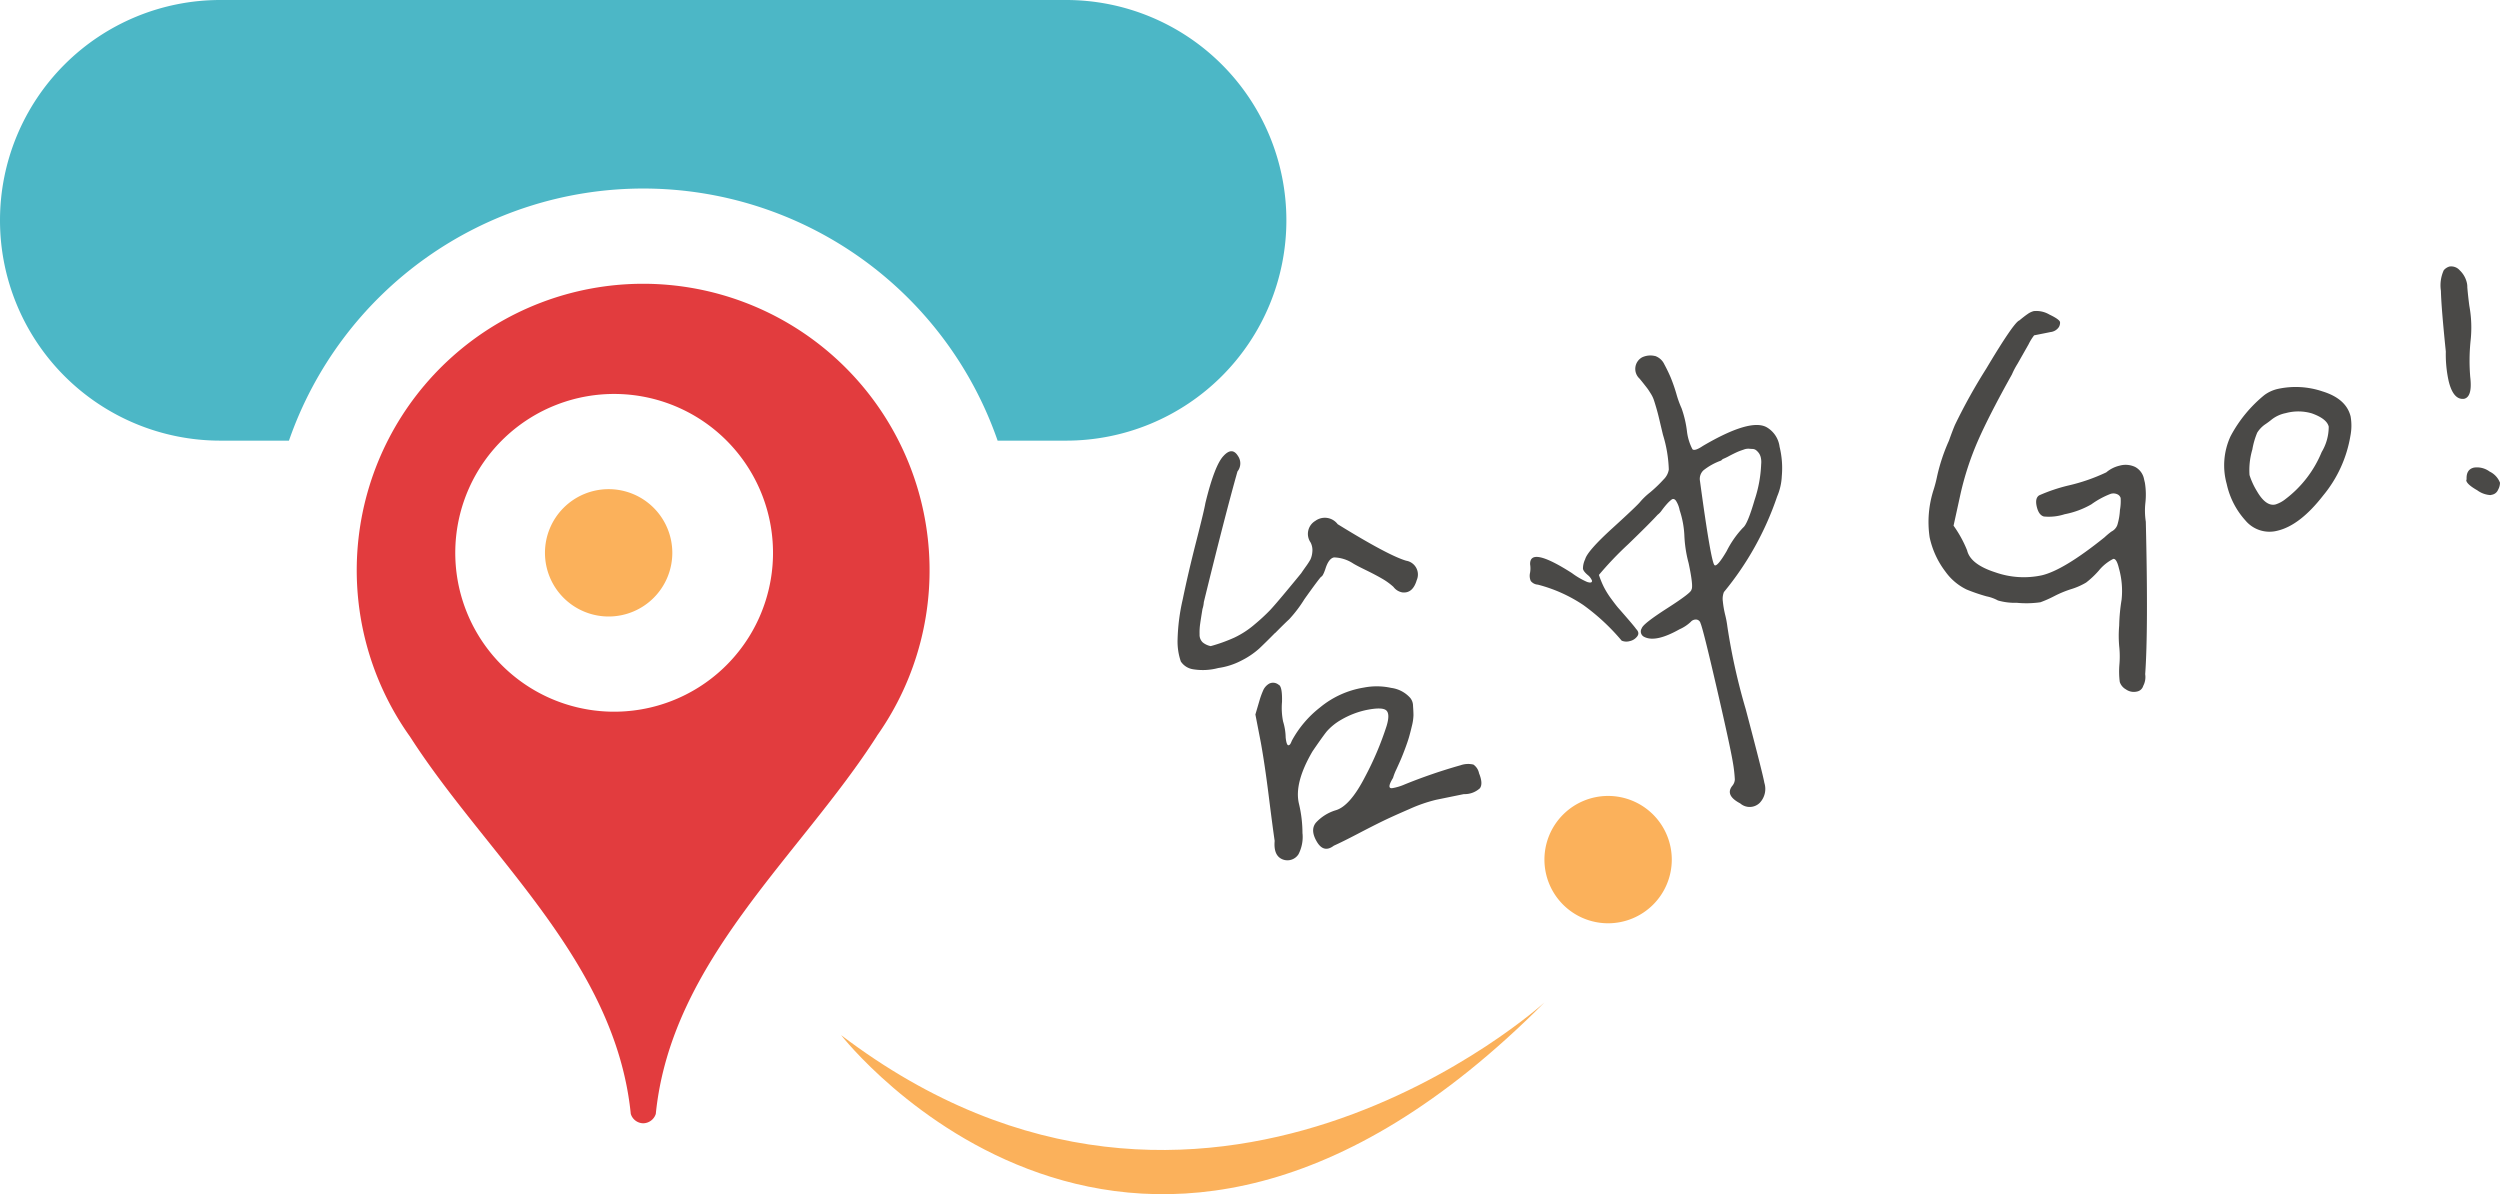 <!--Scalable Vector Graphic--><svg id="Group_620" data-name="Group 620" xmlns="http://www.w3.org/2000/svg" xmlns:xlink="http://www.w3.org/1999/xlink" width="292.246" height="139.601" viewBox="0 0 292.246 139.601">  <defs>    <clipPath id="clip-path">      <rect id="Rectangle_267" data-name="Rectangle 267" width="292.246" height="139.601" fill="none"/>    </clipPath>  </defs>  <g id="Group_619" data-name="Group 619" clip-path="url(#clip-path)">    <path id="Path_256" data-name="Path 256" d="M90.358,65.108A18.572,18.572,0,1,1,72.276,46.059,18.572,18.572,0,0,1,90.358,65.108M75.191,33.172A33.491,33.491,0,0,0,47.879,86.043l.017.017c8.977,14.025,24.036,26.265,25.841,44.15a1.546,1.546,0,0,0,1.453,1.1,1.57,1.57,0,0,0,1.472-1.1c1.8-17.885,16.859-30.125,25.835-44.15,0-.007,0-.013,0-.017A33.5,33.5,0,0,0,75.19,33.172Z" fill="#e23c3e"/>    <path id="Path_257" data-name="Path 257" d="M124.62,0H25.755a25.755,25.755,0,1,0,0,51.51h8.024a43.843,43.843,0,0,1,82.841,0h8a25.755,25.755,0,1,0,0-51.51" fill="#4cb7c6"/>    <path id="Path_258" data-name="Path 258" d="M195.428,100.487a7.443,7.443,0,1,1-7.443-7.443,7.443,7.443,0,0,1,7.443,7.443" fill="#fbb15b"/>    <path id="Path_259" data-name="Path 259" d="M78.592,64.625a7.443,7.443,0,1,1-7.443-7.443,7.443,7.443,0,0,1,7.443,7.443" fill="#fbb15b"/>    <path id="Path_260" data-name="Path 260" d="M98.32,121s34.373,44.287,82.223-3.812c0,0-39.719,36.118-82.223,3.812" fill="#fbb15b"/>    <path id="Path_261" data-name="Path 261" d="M149.058,73.984c-.745.757-1.364,1.363-1.853,1.827a9.442,9.442,0,0,1-2.029,1.38,8.357,8.357,0,0,1-2.767.9,7,7,0,0,1-2.944.144,2.092,2.092,0,0,1-1.428-.909,7.2,7.2,0,0,1-.378-2.612,23.2,23.2,0,0,1,.6-4.646q.629-3.059,1.58-6.782t1.062-4.443q1.085-4.48,2.145-5.566.994-1.065,1.668.021a1.512,1.512,0,0,1-.056,1.815q-1.469,5.2-3.933,15.273a3.229,3.229,0,0,1-.157.8q-.2,1.224-.275,1.763a6.88,6.88,0,0,0-.064,1.192,1.224,1.224,0,0,0,.364.952,2.131,2.131,0,0,0,.935.437,18.422,18.422,0,0,0,2.777-1,10.586,10.586,0,0,0,2.4-1.574,21.77,21.77,0,0,0,1.762-1.629q.581-.621,1.875-2.177t1.776-2.152q.1-.16.517-.746a8.168,8.168,0,0,0,.558-.859,2.639,2.639,0,0,0,.214-.849,1.963,1.963,0,0,0-.2-1.129,1.762,1.762,0,0,1,.547-2.521,1.876,1.876,0,0,1,2.619.384q5.922,3.657,8.008,4.269a1.635,1.635,0,0,1,1.232,2.273q-.462,1.562-1.669,1.433a1.652,1.652,0,0,1-1.055-.65,7.626,7.626,0,0,0-1.337-.966q-.8-.465-1.9-1t-1.5-.787a4.28,4.28,0,0,0-2.206-.689q-.633.115-1.024,1.386-.288.829-.485.876-.282.276-1.945,2.609a15.111,15.111,0,0,1-1.795,2.365q-.513.468-1.631,1.6m3.2,23.457a4.429,4.429,0,0,1-.471,2.4,1.531,1.531,0,0,1-1.9.59q-1.04-.446-.889-2.144-.227-1.54-.695-5.274t-.928-6.258l-.63-3.246.46-1.564a9.522,9.522,0,0,1,.483-1.327,1.716,1.716,0,0,1,.662-.71,1.009,1.009,0,0,1,1.1.119q.455.171.407,2.016a8.013,8.013,0,0,0,.128,2.291,6.765,6.765,0,0,1,.3,1.867c.078.722.215,1.012.415.873q.129-.031.3-.487a12.414,12.414,0,0,1,3.3-3.9,10.738,10.738,0,0,1,5.131-2.325,7.913,7.913,0,0,1,3.2.041,3.6,3.6,0,0,1,2.218,1.172,1.471,1.471,0,0,1,.324.928c.032.431.05.8.051,1.1a5.743,5.743,0,0,1-.186,1.256q-.192.809-.344,1.329t-.45,1.319q-.3.8-.5,1.261t-.521,1.163a6.28,6.28,0,0,0-.388.992q-.8,1.3-.064,1.194A6.119,6.119,0,0,0,164.2,91.7a62.317,62.317,0,0,1,6.536-2.242,2.68,2.68,0,0,1,1.505-.08A1.629,1.629,0,0,1,172.9,90.4q.49,1.2.1,1.743a2.641,2.641,0,0,1-1.882.688q-2.047.418-3.237.662a17.538,17.538,0,0,0-3.136,1.09q-1.95.843-3.067,1.385t-2.938,1.493q-1.818.95-2.821,1.4-1.173.9-1.981-.465t-.111-2.226a5.2,5.2,0,0,1,2.29-1.444q1.69-.468,3.466-3.938a36.232,36.232,0,0,0,2.51-5.929q.426-1.417-.051-1.824T159.715,83a9.968,9.968,0,0,0-2.95,1.149,6.643,6.643,0,0,0-1.684,1.368q-.508.642-1.639,2.295-2.174,3.7-1.6,6.128a14.929,14.929,0,0,1,.415,3.505" fill="#4a4947"/>    <path id="Path_262" data-name="Path 262" d="M193.46,41.608a1.855,1.855,0,0,1,1.1.987q.431.8.749,1.554a18.972,18.972,0,0,1,.655,1.888,11.754,11.754,0,0,0,.609,1.692,12.423,12.423,0,0,1,.622,2.624,6.1,6.1,0,0,0,.651,2.166q.267.249,1.223-.393,5.533-3.25,7.451-2.181a3.078,3.078,0,0,1,1.509,2.275,10.506,10.506,0,0,1,.26,3.438,6.761,6.761,0,0,1-.544,2.38,35.34,35.34,0,0,1-6.222,11.172,2.129,2.129,0,0,0-.127,1.07,11.12,11.12,0,0,0,.275,1.6,11.122,11.122,0,0,1,.26,1.392,72.134,72.134,0,0,0,2.145,9.641q2.008,7.6,2.175,8.6a2.357,2.357,0,0,1-.551,2.348,1.676,1.676,0,0,1-2.273.053q-1.822-.955-.908-2.072a1.236,1.236,0,0,0,.28-.723,16.347,16.347,0,0,0-.229-1.99q-.306-1.866-1.9-8.764t-1.886-7.521a.553.553,0,0,0-.551-.422.786.786,0,0,0-.592.278,4.577,4.577,0,0,1-1.319.867q-2.75,1.553-4.083.9a.7.7,0,0,1-.315-1.034q.154-.521,2.981-2.335t2.815-2.156q.266-.34-.322-3.11a14.73,14.73,0,0,1-.5-3.277,10.874,10.874,0,0,0-.551-2.917,3.075,3.075,0,0,0-.436-1.11c-.168-.214-.338-.255-.515-.12a3.954,3.954,0,0,0-.537.508c-.182.2-.38.448-.59.729a2.253,2.253,0,0,1-.5.533q-.879.97-3.443,3.449a39.538,39.538,0,0,0-3.414,3.58,10.321,10.321,0,0,0,.58,1.421,9.993,9.993,0,0,0,.89,1.417c.375.511.657.873.845,1.082s.553.63,1.1,1.263.852,1.013.927,1.132c.3.3.347.588.136.868a1.469,1.469,0,0,1-.873.554,1.411,1.411,0,0,1-.948-.053,24.771,24.771,0,0,0-4.487-4.168,17.329,17.329,0,0,0-5.309-2.379,1.151,1.151,0,0,1-.828-.427,1.52,1.52,0,0,1-.087-.949,2.836,2.836,0,0,0,.012-.974q-.1-2.191,4.878.994a8.959,8.959,0,0,0,1.768,1.034c.4.137.6.09.59-.139a1.685,1.685,0,0,0-.416-.594c-.4-.322-.615-.593-.644-.817a2.543,2.543,0,0,1,.258-1.1q.258-.96,3.192-3.631t3.252-3.092a7.989,7.989,0,0,1,1.159-1.1,16.081,16.081,0,0,0,1.58-1.517,2.042,2.042,0,0,0,.594-1.147,15.346,15.346,0,0,0-.685-4.063q-.266-1.113-.436-1.837t-.351-1.337c-.121-.409-.217-.721-.291-.936a3.491,3.491,0,0,0-.334-.682c-.151-.241-.26-.411-.329-.511s-.221-.294-.451-.587-.411-.513-.539-.668a1.543,1.543,0,0,1,.309-2.5,2.276,2.276,0,0,1,1.489-.145M205.838,53.5a1.442,1.442,0,0,0-.23-.534,1.756,1.756,0,0,0-.324-.339.713.713,0,0,0-.414-.144c-.164-.007-.316-.017-.458-.031a1.483,1.483,0,0,0-.565.1c-.236.081-.427.147-.575.206s-.356.153-.625.286-.475.241-.617.319a5.576,5.576,0,0,1-.592.279.715.715,0,0,0-.231.194,7.079,7.079,0,0,0-2.083,1.151,1.38,1.38,0,0,0-.4,1.238q1.3,9.6,1.71,9.849.324.2,1.41-1.652a11.442,11.442,0,0,1,1.915-2.739q.526-.4,1.347-3.228a14.975,14.975,0,0,0,.772-4.2,2.371,2.371,0,0,0-.04-.753" fill="#4a4947"/>    <path id="Path_263" data-name="Path 263" d="M247.746,75.7a13.8,13.8,0,0,1-.017-2.559,21.561,21.561,0,0,1,.283-3.046,9.717,9.717,0,0,0-.315-3.666q-.281-1.182-.673-1.088a5.288,5.288,0,0,0-1.685,1.369,10.359,10.359,0,0,1-1.473,1.388,7.917,7.917,0,0,1-1.627.732,12.655,12.655,0,0,0-2.055.834,13.507,13.507,0,0,1-1.66.739,11.643,11.643,0,0,1-2.757.064,7.237,7.237,0,0,1-2.212-.273,4.7,4.7,0,0,0-1.326-.481,21.026,21.026,0,0,1-2.336-.8,6.536,6.536,0,0,1-2.469-2.082,10.1,10.1,0,0,1-1.855-4.03,12.281,12.281,0,0,1,.478-5.587,15.775,15.775,0,0,0,.4-1.548,21.475,21.475,0,0,1,1.376-4.136q.458-1.287.727-1.9a66.649,66.649,0,0,1,3.644-6.544q3.224-5.406,3.863-5.628c.386-.321.707-.569.967-.747a2.209,2.209,0,0,1,.715-.343,3,3,0,0,1,1.828.4q1.17.556,1.248.884a.99.99,0,0,1-.14.587,1.342,1.342,0,0,1-.97.577q-.134.03-1.919.384a5.924,5.924,0,0,0-.651,1.054q-.635,1.122-1.295,2.282a8.791,8.791,0,0,0-.645,1.227q-2.676,4.792-3.979,7.767a34.445,34.445,0,0,0-2.048,6.27q-.4,1.827-.8,3.652a13.787,13.787,0,0,1,1.583,2.882q.39,1.641,3.313,2.576a10,10,0,0,0,5.416.344q2.559-.6,7.331-4.438a8.979,8.979,0,0,1,.81-.677,1.4,1.4,0,0,0,.688-.752,7.262,7.262,0,0,0,.309-1.771,5.727,5.727,0,0,0,.081-1.4.674.674,0,0,0-.378-.431,1.091,1.091,0,0,0-.777-.058,9.866,9.866,0,0,0-2.271,1.231,10.066,10.066,0,0,1-3.121,1.155,6.019,6.019,0,0,1-2.431.264q-.6-.171-.828-1.154t.277-1.314a19.808,19.808,0,0,1,3.433-1.158,21.652,21.652,0,0,0,4.416-1.532,3.709,3.709,0,0,1,1.548-.782,2.617,2.617,0,0,1,1.837.153,2.051,2.051,0,0,1,1.037,1.451c.031.131.062.263.094.4a8.682,8.682,0,0,1,.061,2.306,8.461,8.461,0,0,0,.046,2.241q.3,12.677-.073,17.822a2.211,2.211,0,0,1-.23,1.37.935.935,0,0,1-.744.662,1.576,1.576,0,0,1-1.273-.253,1.552,1.552,0,0,1-.725-.868,9.759,9.759,0,0,1-.039-2.069,11.083,11.083,0,0,0-.009-1.938" fill="#4a4947"/>    <path id="Path_264" data-name="Path 264" d="M274.789,48.717a6.243,6.243,0,0,1-.028,2.224,14.724,14.724,0,0,1-3.193,6.99q-2.709,3.485-5.332,4.106a3.664,3.664,0,0,1-3.746-1.192,9.272,9.272,0,0,1-2.189-4.263A8.113,8.113,0,0,1,260.747,51a15.7,15.7,0,0,1,3.952-4.816,4.211,4.211,0,0,1,1.627-.732,9.779,9.779,0,0,1,5.164.3q2.8.861,3.3,2.96m-2.566,1.161q-.217-.918-1.959-1.545a5.59,5.59,0,0,0-3.058-.037,3.918,3.918,0,0,0-1.627.732,9.681,9.681,0,0,1-.826.611,3.353,3.353,0,0,0-.886.938,8.934,8.934,0,0,0-.572,1.972,8.5,8.5,0,0,0-.331,2.988,8.544,8.544,0,0,0,.859,1.875q1.058,1.827,2.173,1.564a3.573,3.573,0,0,0,1.167-.625,13.172,13.172,0,0,0,4.238-5.507,5.734,5.734,0,0,0,.822-2.966" fill="#4a4947"/>    <path id="Path_265" data-name="Path 265" d="M286.23,44.481a14.518,14.518,0,0,1-.318-3.387q-.528-5.141-.574-7.1a4.273,4.273,0,0,1,.332-2.4,1.367,1.367,0,0,1,.658-.434,1.32,1.32,0,0,1,1.213.441,2.9,2.9,0,0,1,.84,1.5,2.059,2.059,0,0,1,.044.475q.069.886.234,2.161a14.083,14.083,0,0,1,.146,4.122,22.688,22.688,0,0,0-.036,4.235q.267,2.295-.718,2.526-1.279.165-1.821-2.133m6.016,11.947a1.739,1.739,0,0,1-.223.814.96.96,0,0,1-.628.565l-.13.031-.132.031a2.865,2.865,0,0,1-1.554-.567q-1.163-.66-1.271-1.119a.2.2,0,0,1,.035-.148q-.069-1.159.851-1.378a2.485,2.485,0,0,1,1.843.464,2.414,2.414,0,0,1,1.209,1.307" fill="#4a4947"/>  </g></svg>